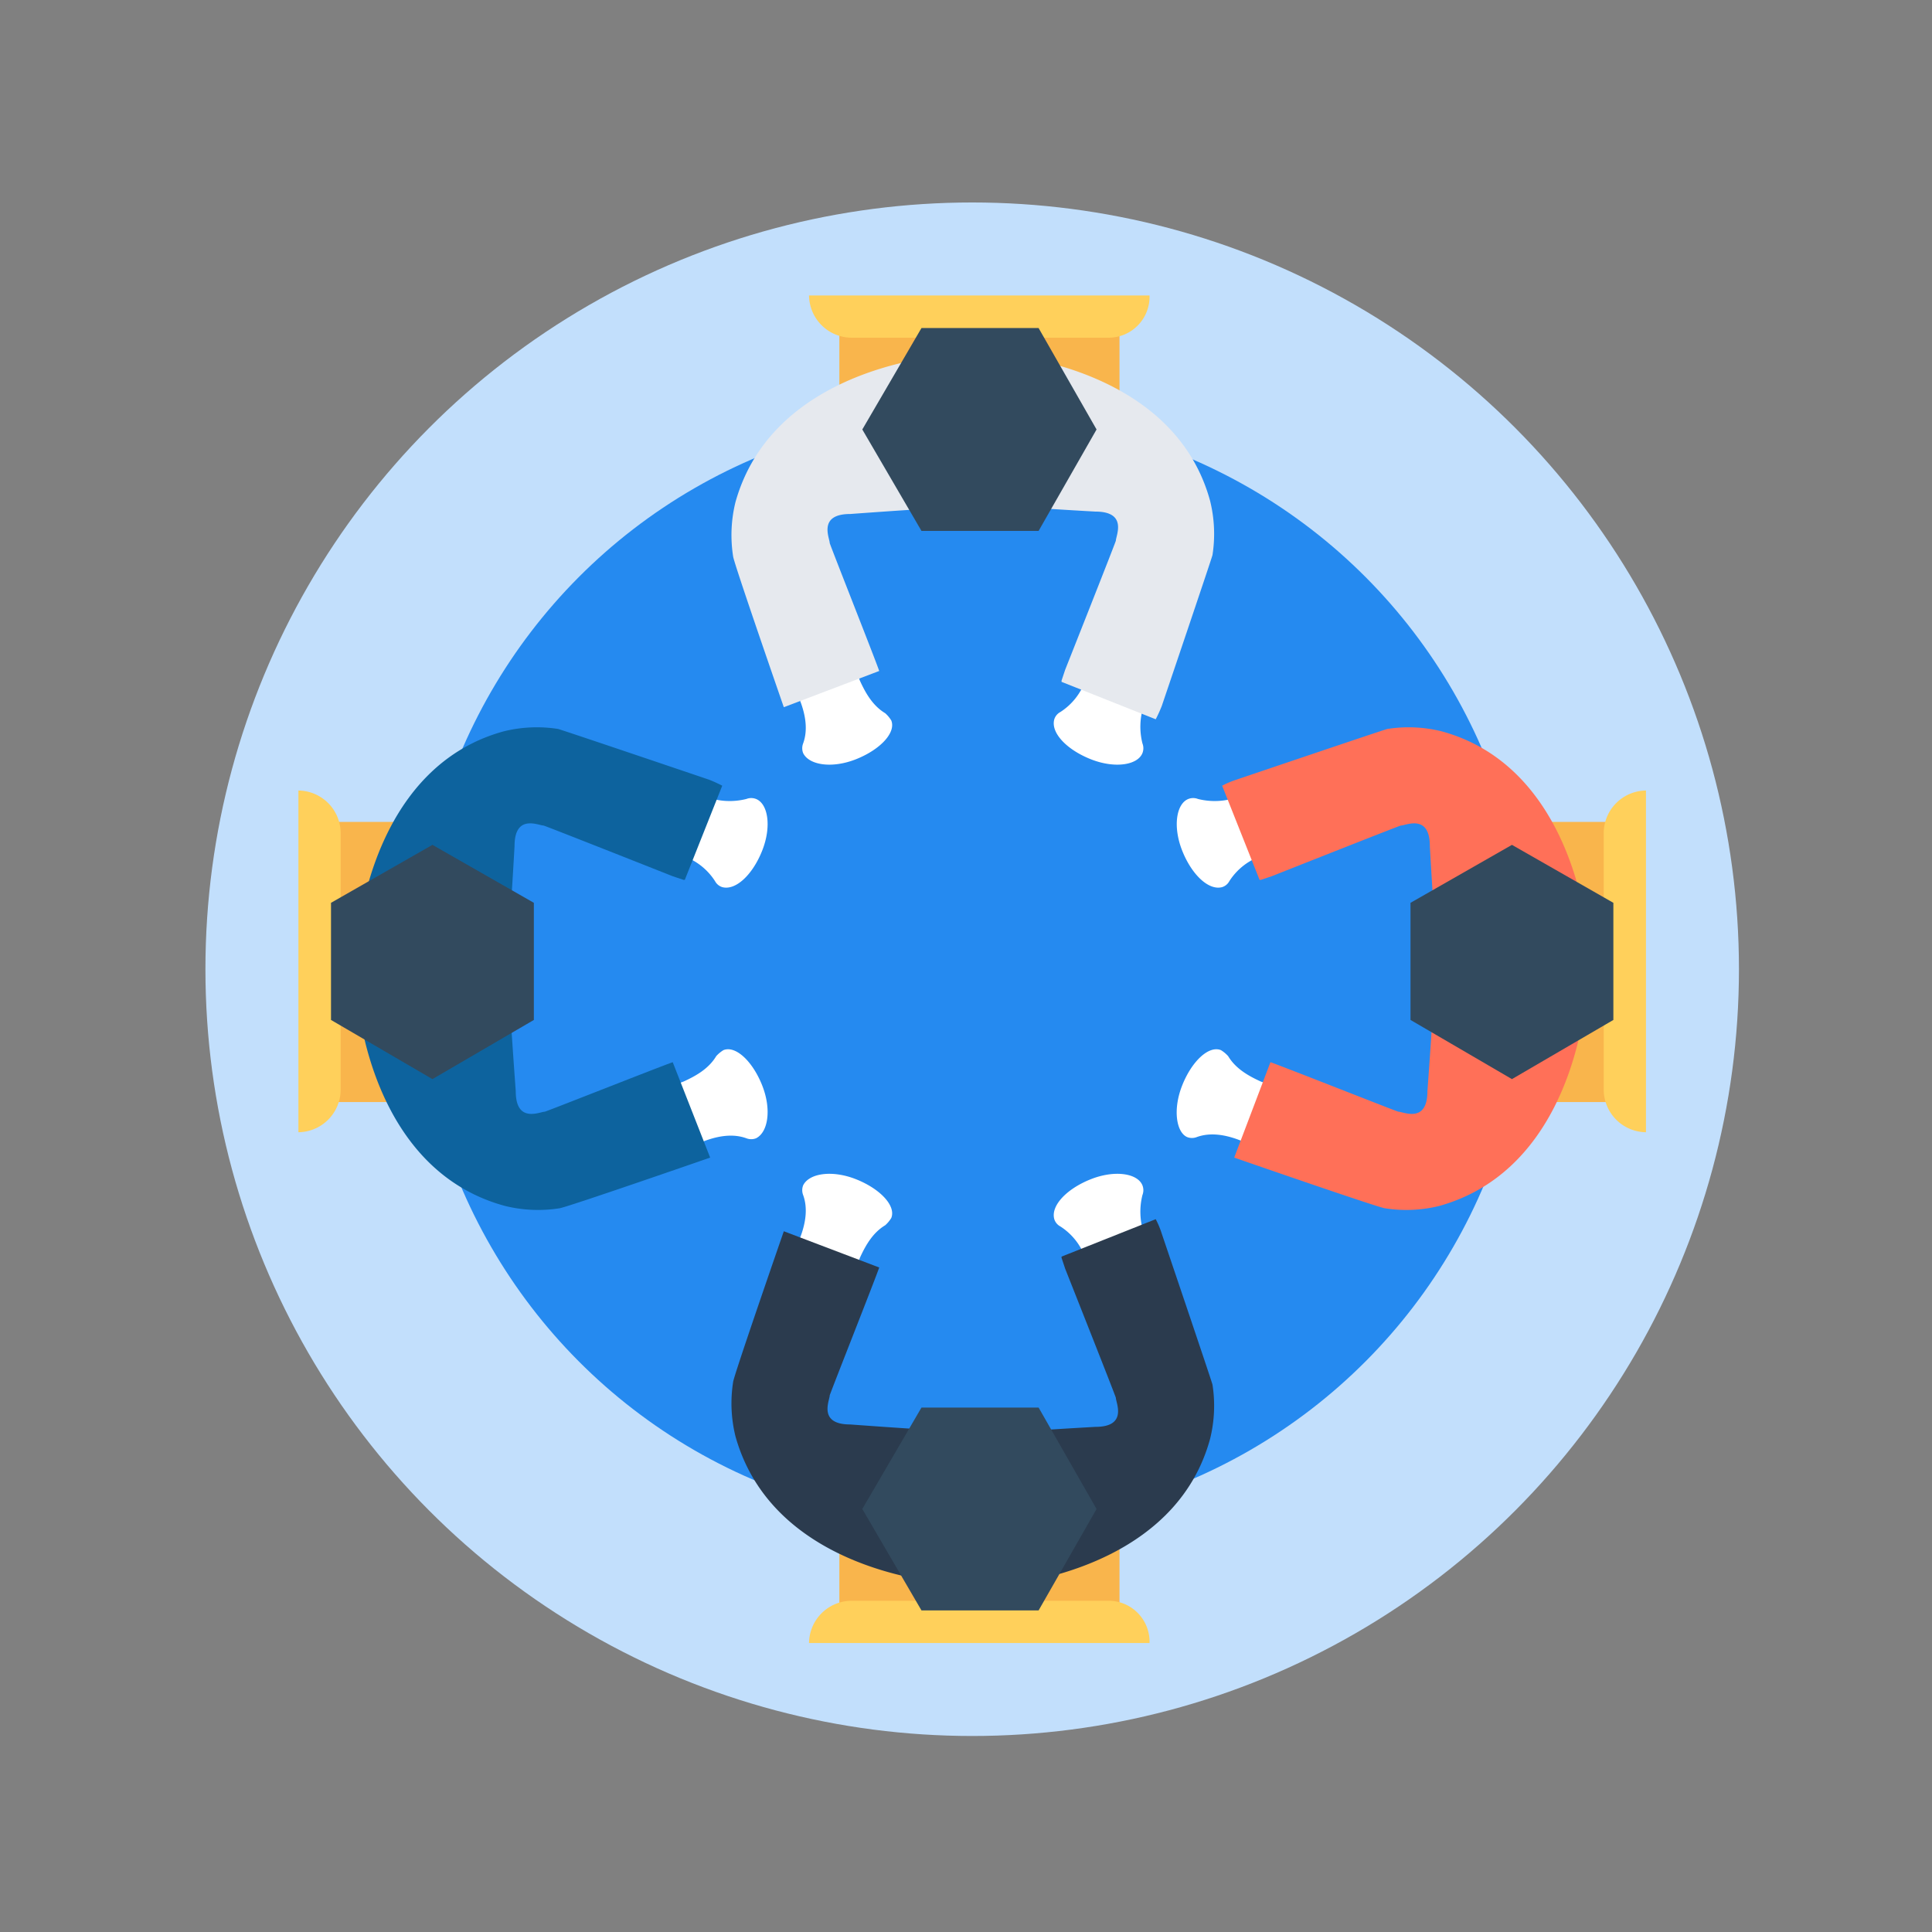 <svg id="Layer_1" data-name="Layer 1" xmlns="http://www.w3.org/2000/svg" viewBox="0 0 640 640"><rect x="0" y="0" width="640" height="640" fill="#808080" stroke="none"/><defs><style>.cls-1{fill:#c2dffc;}.cls-2{fill:#258af0;}.cls-3{fill:#fff;}.cls-4{fill:#f9b54c;}.cls-5{fill:#0d639e;}.cls-6{fill:#ffd05b;}.cls-7{fill:#324a5e;}.cls-8{fill:#ff7058;}.cls-9{fill:#e6e9ee;}.cls-10{fill:#2b3b4e;}</style></defs><title>cbd-icon-family.svg</title><circle class="cls-1" cx="322.05" cy="321.07" r="254"/><circle class="cls-2" cx="322.05" cy="321.07" r="184"/><path class="cls-3" d="M252.45,281.87c3.2-8,2-15.6-2-17.2a4.38,4.38,0,0,0-3.2,0,22.66,22.66,0,0,1-13.6-.8l-14.8-5.6-7.6,19.6,14.8,5.6a20.57,20.57,0,0,1,10.8,8.4,4.1,4.1,0,0,0,2.4,2C243.65,295.07,249.25,289.87,252.45,281.87Z"/><path class="cls-3" d="M252.45,359.47c-3.2-8-8.8-13.2-12.8-11.6a10.61,10.61,0,0,0-2.4,2c-2.4,4-6.4,6.4-10.8,8.4l-14.8,5.6,7.2,19.6,14.8-5.6c4.4-1.6,9.2-2.4,13.6-.8a4.42,4.42,0,0,0,3.2,0C254.45,375.07,255.65,367.47,252.45,359.47Z"/><rect class="cls-4" x="102.45" y="272.27" width="49.2" height="92.8"/><path class="cls-5" d="M239.25,260.27l-12.4,31.2h-.4l-3.6-1.2s-42.4-16.8-42.8-16.8c-1.6,0-9.6-4-9.6,6.8,0,0-1.2,21.6-2,30.4h-50c1.6-15.2,10.4-58,48.4-68.4a45.58,45.58,0,0,1,18-.8c1.6.4,50,16.8,50,16.8A46.93,46.93,0,0,1,239.25,260.27Z"/><path class="cls-5" d="M235.25,383.47h0s-48.4,16.8-50,16.8a45.58,45.58,0,0,1-18-.8c-38.4-10.4-47.2-53.2-48.8-68.4h50.4c.4,8.8,2,30.4,2,30.4,0,10.8,8,6.8,9.6,6.8.4,0,38.8-15.2,42.4-16.4Z"/><path class="cls-6" d="M112.85,275.87v85.2a14.17,14.17,0,0,1-14,14h0V261.87h0A14.17,14.17,0,0,1,112.85,275.87Z"/><polygon class="cls-7" points="176.85 337.87 143.25 357.47 109.65 337.87 109.65 299.07 143.25 279.87 176.85 299.07 176.85 337.87"/><path class="cls-3" d="M391.65,281.87c-3.2-8-2-15.6,2-17.2a4.38,4.38,0,0,1,3.2,0,22.66,22.66,0,0,0,13.6-.8l14.8-5.6,7.6,19.6-14.8,5.6a20.57,20.57,0,0,0-10.8,8.4,4.1,4.1,0,0,1-2.4,2C400.45,295.07,394.85,289.87,391.65,281.87Z"/><path class="cls-3" d="M391.65,359.47c3.2-8,8.8-13.2,12.8-11.6a10.61,10.61,0,0,1,2.4,2c2.4,4,6.4,6.4,10.8,8.4l14.8,5.6-7.2,19.6-15.2-6c-4.4-1.6-9.2-2.4-13.6-.8a4.42,4.42,0,0,1-3.2,0C389.65,375.07,388.45,367.47,391.65,359.47Z"/><rect class="cls-4" x="492.45" y="272.27" width="49.2" height="92.8"/><path class="cls-8" d="M404.85,260.27l12.4,31.2h.4l3.6-1.2s42.4-16.8,42.8-16.8c1.6,0,9.6-4,9.6,6.8,0,0,1.2,21.6,2,30.4H526c-1.6-15.2-10.4-58-48.4-68.4a45.58,45.58,0,0,0-18-.8c-1.6.4-50,16.8-50,16.8A29,29,0,0,0,404.85,260.27Z"/><path class="cls-8" d="M408.85,383.47h0s48.4,16.8,50,16.8a45.58,45.58,0,0,0,18-.8c38.4-10.8,46.8-53.6,48.4-68.4h-50.4c-.4,8.8-2,30.4-2,30.4,0,10.8-8,6.8-9.6,6.8-.4,0-38.8-15.2-42.4-16.4Z"/><path class="cls-6" d="M531.25,275.87v85.2a14.17,14.17,0,0,0,14,14h0V261.87h0A14.17,14.17,0,0,0,531.25,275.87Z"/><polygon class="cls-7" points="467.25 337.87 500.85 357.47 534.45 337.87 534.45 299.07 500.85 279.87 467.25 299.07 467.25 337.87"/><path class="cls-3" d="M361.25,251.47c8,3.2,15.6,2,17.2-2a4.38,4.38,0,0,0,0-3.2,22.66,22.66,0,0,1,.8-13.6l5.6-14.8-19.6-7.6-5.6,14.8a20.57,20.57,0,0,1-8.4,10.8,4.1,4.1,0,0,0-2,2.4C348,242.67,353.25,248.27,361.25,251.47Z"/><path class="cls-3" d="M283.65,251.47c8-3.2,13.2-8.8,11.6-12.8a10.6,10.6,0,0,0-2-2.4c-4-2.4-6.4-6.4-8.4-10.8l-5.6-14.8-19.6,7.2,5.6,14.8c1.6,4.4,2.4,9.2.8,13.6a4.42,4.42,0,0,0,0,3.2C268,253.47,275.65,254.67,283.65,251.47Z"/><rect class="cls-4" x="278.05" y="101.47" width="92.8" height="49.2"/><path class="cls-9" d="M382.85,238.27l-31.2-12.4v-.4l1.2-3.6s16.8-42.4,16.8-42.8c0-1.6,4-9.6-6.8-9.6,0,0-21.6-1.2-30.4-2v-50c15.2,1.6,58,10.4,68.4,48.4a45.58,45.58,0,0,1,.8,18c-.4,1.6-16.8,50-16.8,50A46.92,46.92,0,0,1,382.85,238.27Z"/><path class="cls-9" d="M259.65,234.27h0s-16.8-48.4-16.8-50a45.58,45.58,0,0,1,.8-18c10.8-38.4,53.6-46.8,68.4-48.4v50.4c-8.8.4-30.4,2-30.4,2-10.8,0-6.8,8-6.8,9.6,0,.4,15.2,38.8,16.4,42.4Z"/><path class="cls-6" d="M367.25,111.87H282a14.17,14.17,0,0,1-14-14h112.8A13.58,13.58,0,0,1,367.25,111.87Z"/><polygon class="cls-7" points="305.25 175.87 285.65 142.27 305.25 108.67 344.05 108.67 363.25 142.27 344.05 175.87 305.25 175.87"/><path class="cls-3" d="M361.25,390.67c8-3.2,15.6-2,17.2,2a4.38,4.38,0,0,1,0,3.2,22.66,22.66,0,0,0,.8,13.6l5.6,14.8-19.6,7.6-5.6-14.8a20.57,20.57,0,0,0-8.4-10.8,4.1,4.1,0,0,1-2-2.4C348,399.47,353.25,393.87,361.25,390.67Z"/><path class="cls-3" d="M283.65,390.67c8,3.2,13.2,8.8,11.6,12.8a10.61,10.61,0,0,1-2,2.4c-4,2.4-6.4,6.4-8.4,10.8l-5.6,14.8-19.6-7.2,5.6-14.8c1.6-4.4,2.4-9.2.8-13.6a4.42,4.42,0,0,1,0-3.2C268,388.67,275.65,387.47,283.65,390.67Z"/><rect class="cls-4" x="278.05" y="491.47" width="92.8" height="49.2"/><path class="cls-10" d="M382.85,403.87l-31.2,12.4v.4l1.2,3.6s16.8,42.4,16.8,42.8c0,1.6,4,9.6-6.8,9.6,0,0-21.6,1.2-30.4,2v50.4c15.2-1.6,58-10.4,68.4-48.4a45.58,45.58,0,0,0,.8-18c-.4-1.6-16.8-50-16.8-50A29,29,0,0,0,382.85,403.87Z"/><path class="cls-10" d="M259.65,407.87h0s-16.8,48.4-16.8,50a45.58,45.58,0,0,0,.8,18c10.8,38.4,53.6,46.8,68.4,48.4v-50.4c-8.8-.4-30.4-2-30.4-2-10.8,0-6.8-8-6.8-9.6,0-.4,15.2-38.8,16.4-42.4Z"/><path class="cls-6" d="M367.25,530.27H282a14.17,14.17,0,0,0-14,14h112.8A13.58,13.58,0,0,0,367.25,530.27Z"/><polygon class="cls-7" points="305.25 466.27 285.65 499.87 305.25 533.47 344.05 533.47 363.25 499.87 344.05 466.27 305.25 466.27"/></svg>